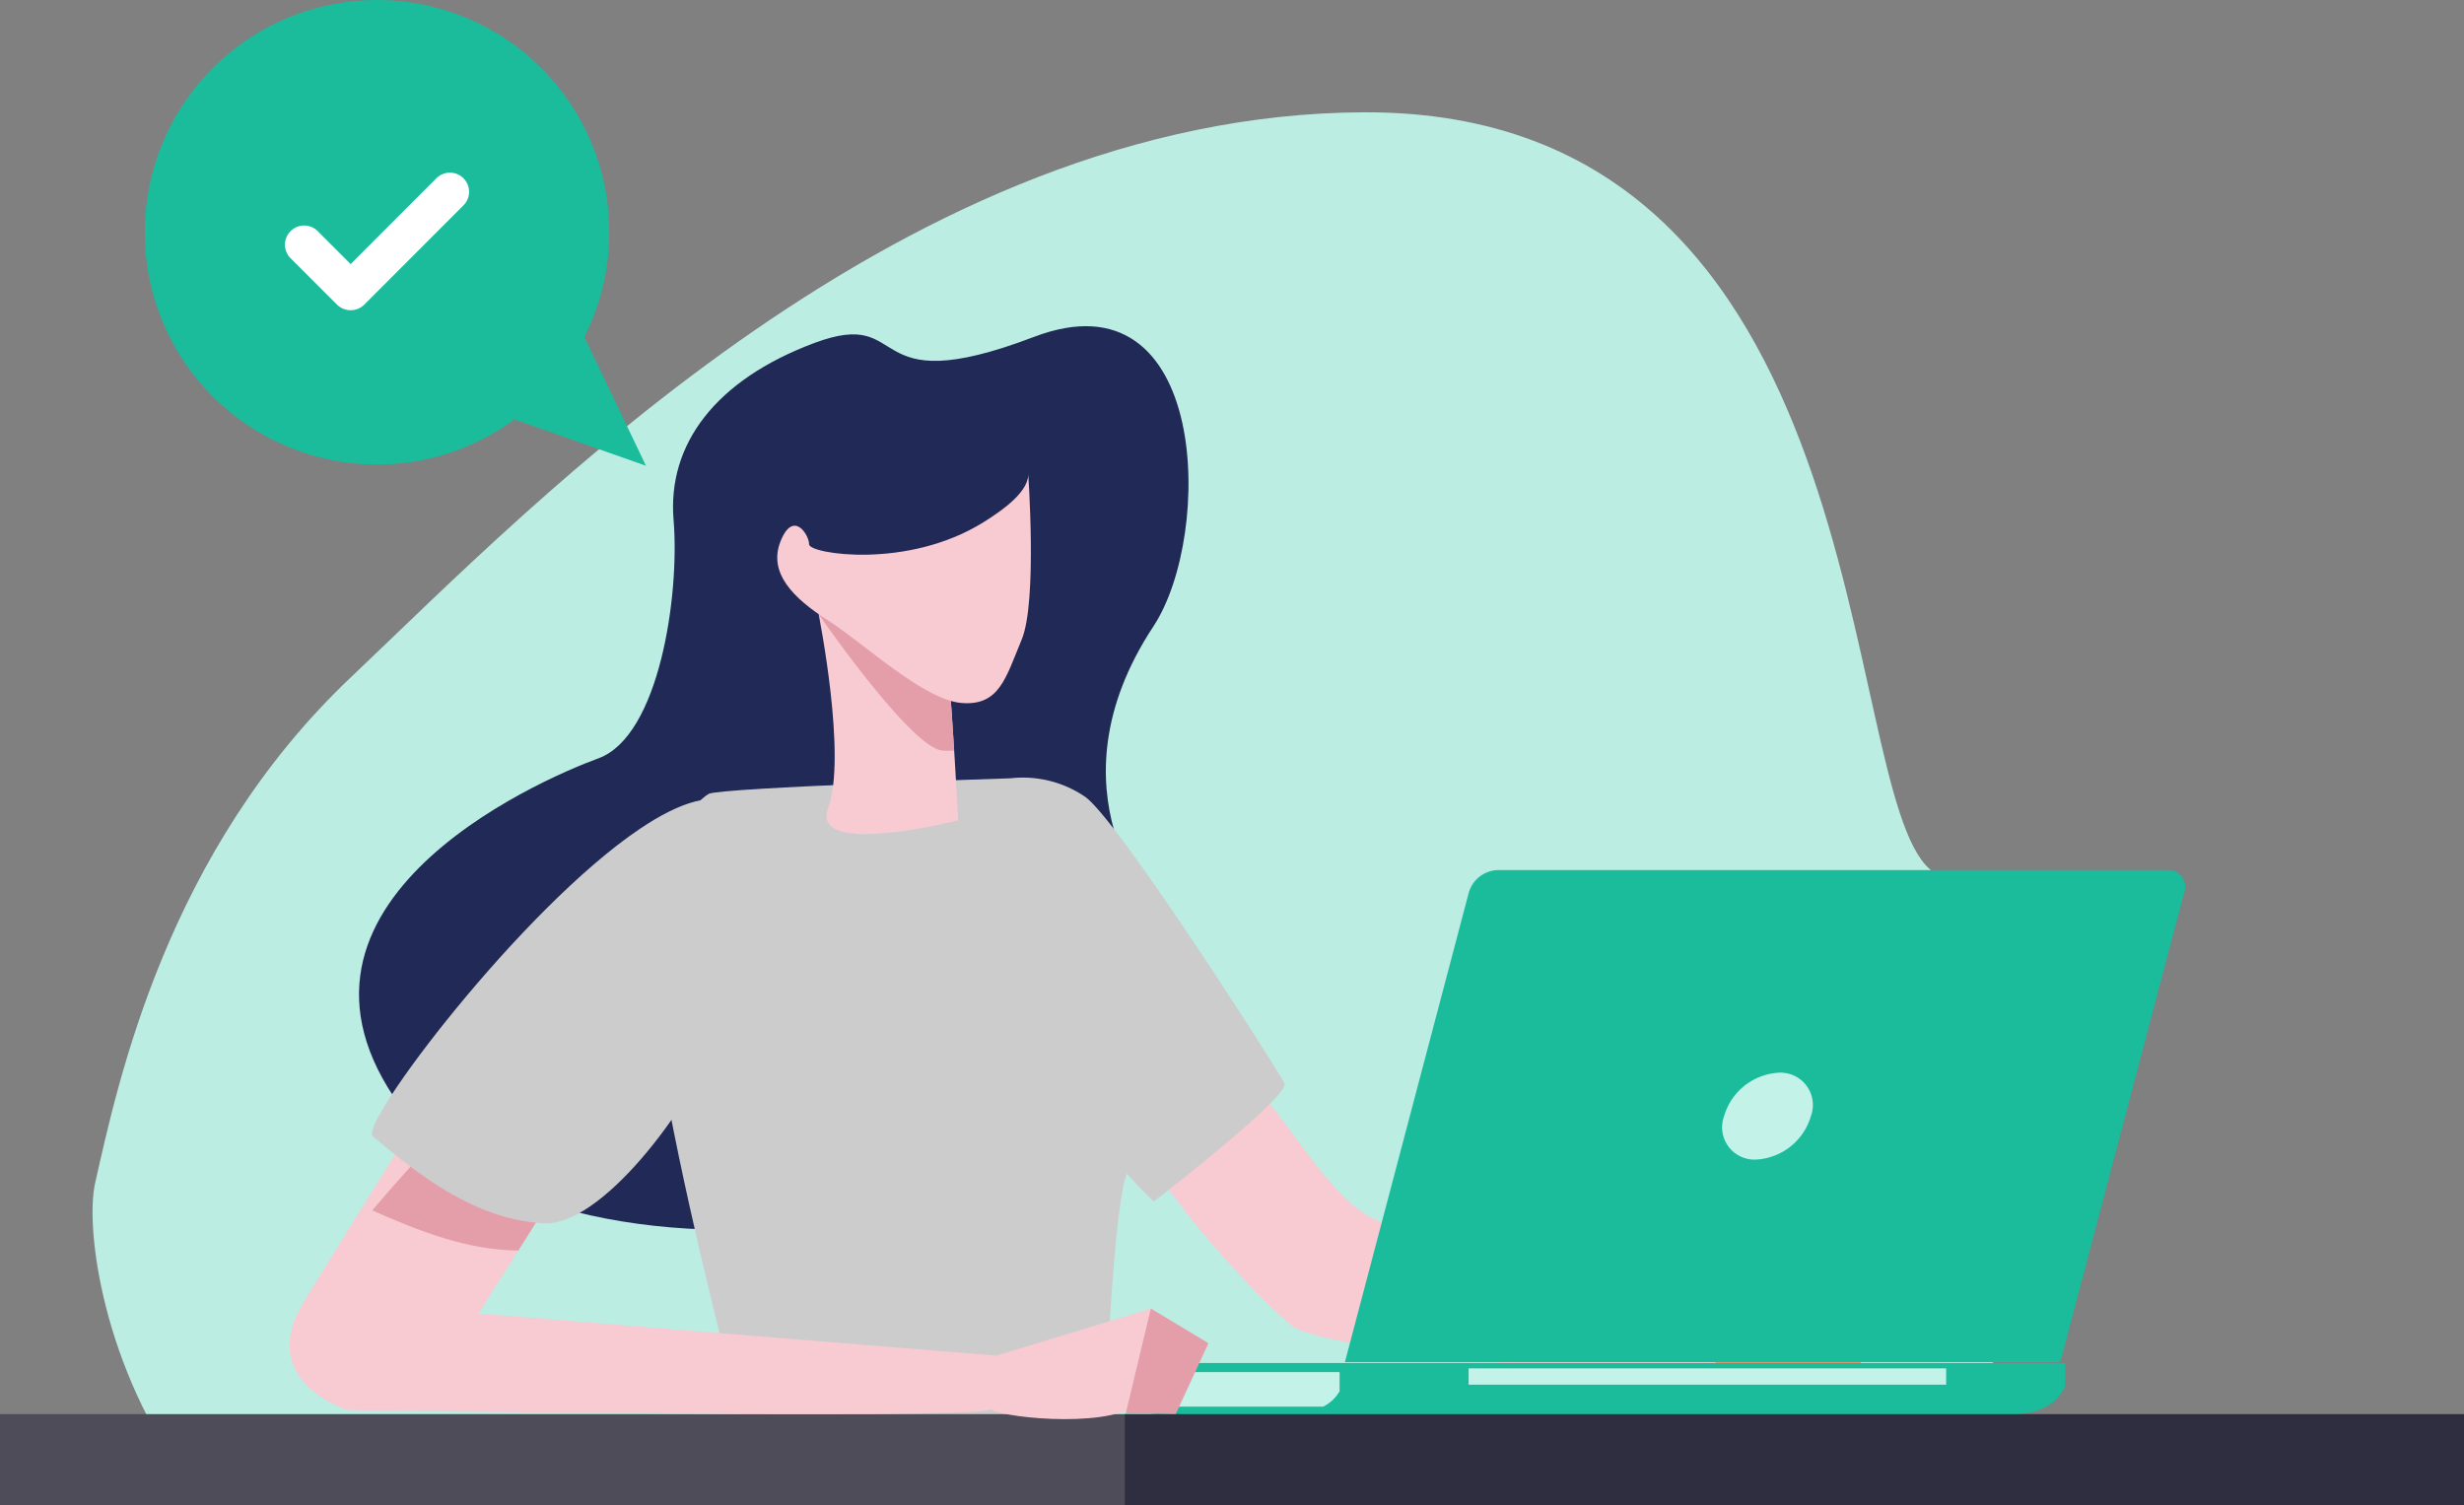 <svg xmlns="http://www.w3.org/2000/svg" id="Group_5796" data-name="Group 5796" width="248.564" height="151.871" viewBox="0 0 248.564 151.871"><rect x="0" y="0" width="248.564" height="151.871" fill="#808080" stroke="none"/><g id="Group_5652" data-name="Group 5652" transform="translate(0 11.329)"><g id="Group_5745" data-name="Group 5745"><path id="Path_4741" data-name="Path 4741" d="M226.061,189.023c25.241-12.273,33.5-40.54,9.327-61.879C225.9,118.77,230.825,50.58,178.28,50.8c-46.127.2-83.655,39.46-102.173,57.009s-23.433,40.582-25.783,51c-1.062,4.7.906,18.921,9.454,30.216Z" transform="translate(-40.726 -50.8)" fill="#bbede3"></path><path id="Path_4742" data-name="Path 4742" d="M145.879,122.136s-11.3-12.081-.315-28.728c6.088-9.229,5.65-35.934-12.039-29.2s-12.2-3.108-22.179.623S96.522,75.061,97.157,82.671s-1.451,21.822-7.582,24.055-35.707,15.129-19.208,36.127,83.905,12.523,75.511-20.716" transform="translate(-29.207 -41.555)" fill="#212957"></path><path id="Path_4743" data-name="Path 4743" d="M141.938,121.254l13.411-2.642,2.467-.486s1.092,6.411-1.75,9.1-13.706.474-15.232-.534,1.1-5.433,1.1-5.433" transform="translate(26.98 -0.318)" fill="#ec9568"></path><path id="Path_4744" data-name="Path 4744" d="M157.3,122.191l-4.005,6.774-5.006-.586,3.582-10.252Z" transform="translate(32.926 -0.318)" fill="#ec9568"></path><path id="Path_4745" data-name="Path 4745" d="M110,110.992c-.628,5.65,15.027,21.645,16.639,22.289,7.848,3.141,39.556,5.024,41.437,4.4,2.049-.682.052-5.881-2.194-6.278-5.337-.941-17.981-4.823-30.454-8.791-6.907-2.2-11.682-16.24-18.835-17.894-4.641-1.074-6.133,2.131-6.593,6.278" transform="translate(4.2 -10.531)" fill="#f8cad2"></path><path id="Path_4746" data-name="Path 4746" d="M103.709,89.224a11.136,11.136,0,0,1,7.535,1.883c3.452,2.513,19.463,27.628,20.091,28.884s-13.185,11.928-13.185,11.928-22.291-20.406-14.441-42.7" transform="translate(-1.756 -22.041)" fill="#ccc"></path><path id="Path_4747" data-name="Path 4747" d="M81.881,97.67s5.337-6.278,6.593-6.906,30.452-1.57,30.452-1.57,15.383,25.115,16.324,29.824-2.824,8.163-4.394,9.732-2.513,26.685-2.513,26.685h-36.1s-11.93-43.01-10.361-57.765" transform="translate(-16.973 -22.011)" fill="#ccc"></path><path id="Path_4748" data-name="Path 4748" d="M108.692,125.309c-.012-.025-.028-.053-.04-.075l.04-2.329H205.1v2.329s.016.051,0,.075l-.245.434c-1.241,2.019-3.463,2.381-6.009,2.381h-83.9c-2.546,0-4.765-.362-6.007-2.381Z" transform="translate(3.207 3.266)" fill="#1abc9c"></path><path id="Path_4749" data-name="Path 4749" d="M131.537,125.31a.085.085,0,0,1,0,.065l-.24.352a3.918,3.918,0,0,1-1.41,1.185h-14.66c-2.448,0-4.586-.292-5.778-1.925l-.231-.355a.471.471,0,0,1-.044-.059l.025-1.144h22.338Z" transform="translate(3.598 3.657)" fill="#c3f2e9"></path><rect id="Rectangle_6882" data-name="Rectangle 6882" width="48.174" height="1.647" transform="translate(148.15 126.71)" fill="#c3f2e9"></rect><path id="Path_4750" data-name="Path 4750" d="M122.26,144.128l12.5-47.374a3.152,3.152,0,0,1,2.859-2.266h67.642a1.686,1.686,0,0,1,1.664,2.266l-12.5,47.374Z" transform="translate(13.41 -18.042)" fill="#1abc9c"></path><path id="Path_4751" data-name="Path 4751" d="M144.185,110.553a3.261,3.261,0,0,0,3.223,4.378,6.1,6.1,0,0,0,5.536-4.378,3.263,3.263,0,0,0-3.225-4.385,6.094,6.094,0,0,0-5.535,4.385" transform="translate(29.736 -9.284)" fill="#c3f2e9"></path><rect id="Rectangle_6883" data-name="Rectangle 6883" width="118.973" height="9.215" transform="translate(0 131.327)" fill="#4d4c58"></rect><rect id="Rectangle_6884" data-name="Rectangle 6884" width="135.093" height="9.215" transform="translate(113.472 131.327)" fill="#2f2e41"></rect><path id="Path_4752" data-name="Path 4752" d="M88.011,119.289l-7.535,11.93,52.846,4.291s1.78,4.5-1.36,5.442-64.673,0-64.673,0-9.417-2.826-4.394-10.989,15.383-24.8,15.383-24.8Z" transform="translate(-32.208 -10.039)" fill="#f8cad2"></path><path id="Path_4753" data-name="Path 4753" d="M84.441,116.867l-9.1-8.476s-4.565,4.565-9.155,10c4.621,2.054,9.617,4.026,14.744,4.047Z" transform="translate(-28.638 -7.617)" fill="#e49eaa"></path><path id="Path_4754" data-name="Path 4754" d="M102.977,91.121c-2.235-1.606-5.762-.427-9.771,2.27-12.021,8.088-28.35,29.831-26.959,31.008,4.931,4.173,10.478,8.413,17.265,8.791,5.652.313,14.562-11.15,17.9-19.465,2.376-5.93,6.6-18.992,1.57-22.6" transform="translate(-28.652 -21.112)" fill="#ccc"></path><path id="Path_4755" data-name="Path 4755" d="M102.719,124.479,115.8,120.5l2.4-.733s1.734,6.27-.822,9.225-13.589,1.855-15.209,1.006.551-5.517.551-5.517" transform="translate(-2.105 0.911)" fill="#f8cad2"></path><path id="Path_4756" data-name="Path 4756" d="M117.969,123.262l-3.3,7.143-5.039-.077,2.528-10.564Z" transform="translate(3.938 0.911)" fill="#e49eaa"></path><path id="Path_4757" data-name="Path 4757" d="M91.921,79.732s2.88,14.4.961,19.524,13.124,1.281,13.124,1.281-.64-11.843-.961-14.4-13.124-6.4-13.124-6.4" transform="translate(-9.339 -29.106)" fill="#f8cad2"></path><path id="Path_4758" data-name="Path 4758" d="M105.045,86.133c-.32-2.56-13.124-6.4-13.124-6.4s9.311,13.5,12.483,13.762a5.92,5.92,0,0,0,1.19-.016c-.189-3.043-.4-6.172-.549-7.346" transform="translate(-9.339 -29.106)" fill="#e49eaa"></path><path id="Path_4759" data-name="Path 4759" d="M114.836,71.5s.961,13.124-.64,16.964-2.24,6.721-6.081,6.4-9.923-6.082-13.444-8.322-6.082-4.8-4.8-8,2.88-.639,2.88.32,9.923,2.562,17.6-2.24c1.92-1.2,4.8-3.2,4.481-5.122" transform="translate(-11.128 -35.278)" fill="#f8cad2"></path></g></g><g id="Group_5746" data-name="Group 5746" transform="translate(14.607)"><path id="Path_4855" data-name="Path 4855" d="M50.742,95.012l-29.81-10.5,10.5-29.81Z" transform="translate(-0.183 -48.025)" fill="#1abc9c"></path><path id="Path_4856" data-name="Path 4856" d="M9.074,74.314A23.427,23.427,0,1,1,32.5,97.744,23.427,23.427,0,0,1,9.074,74.314" transform="translate(-9.074 -50.886)" fill="#1abc9c"></path><path id="Path_4928" data-name="Path 4928" d="M376.74,754.33a.933.933,0,0,0-1.32,0l-9.353,9.361-4.031-4.028a.933.933,0,0,0-1.32,1.321l4.681,4.677a.96.96,0,0,0,1.341,0l10-10.009A.934.934,0,0,0,376.74,754.33Z" transform="translate(-345.301 -735.639)" fill="#fff" stroke="#fff" stroke-width="2"></path></g></svg>